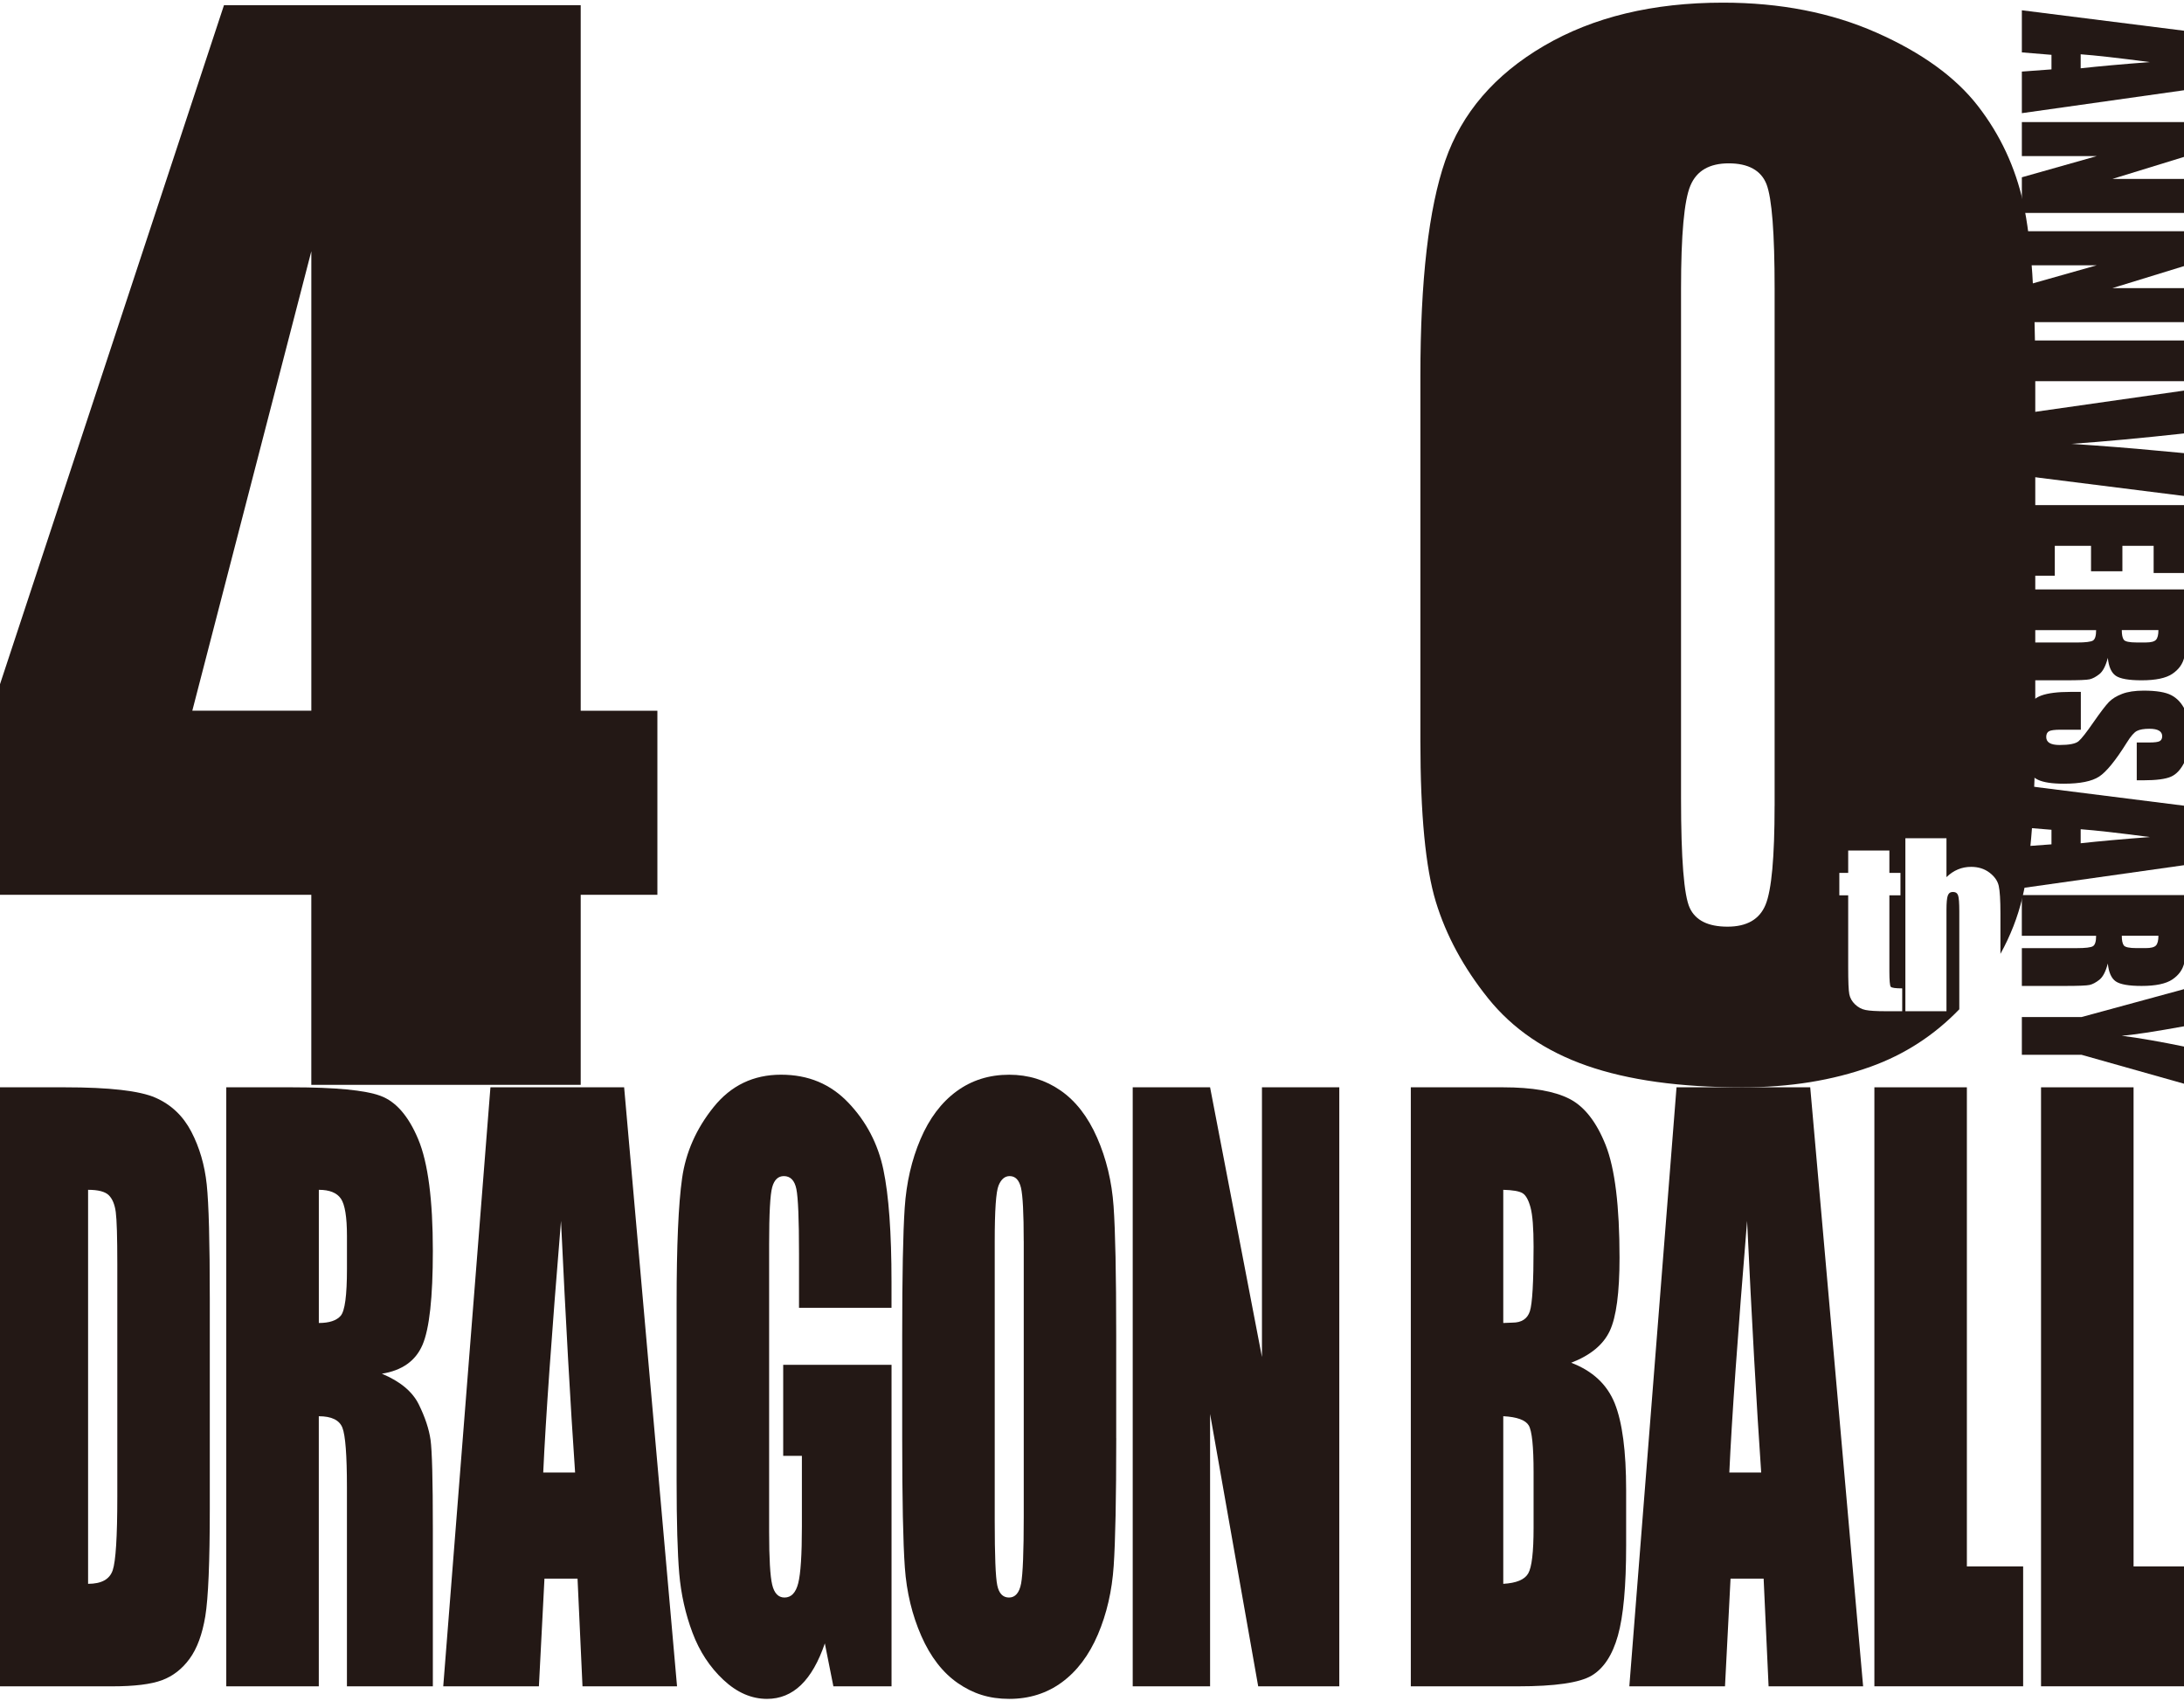 <svg width="375" height="292" viewBox="0 0 375 292" fill="none" xmlns="http://www.w3.org/2000/svg">
<path d="M99.709 0.891V122.027H112.876V153.629H99.709V186.26H53.452V153.629H-1.502V122.027L38.458 0.891H99.714H99.709ZM53.456 122.027V43.138L33.02 122.022H53.456V122.027Z" fill="#231815"/>
<path d="M-0.762 186.683H11.122C18.793 186.683 23.981 187.279 26.685 188.464C29.39 189.649 31.442 191.599 32.854 194.309C34.26 197.019 35.144 200.035 35.496 203.364C35.847 206.686 36.023 213.223 36.023 222.958V258.978C36.023 268.208 35.762 274.382 35.252 277.495C34.736 280.607 33.835 283.045 32.553 284.797C31.272 286.555 29.684 287.785 27.802 288.483C25.92 289.18 23.074 289.531 19.275 289.531H-0.762V186.689V186.683ZM15.125 204.282V271.933C17.415 271.933 18.821 271.162 19.349 269.614C19.876 268.066 20.142 263.865 20.142 257.004V217.05C20.142 212.39 20.052 209.407 19.876 208.092C19.7 206.782 19.298 205.819 18.668 205.201C18.039 204.588 16.854 204.282 15.119 204.282H15.125Z" fill="#231815"/>
<path d="M38.857 186.683H50.1C57.596 186.683 62.67 187.171 65.323 188.146C67.977 189.121 70.143 191.61 71.815 195.613C73.488 199.616 74.321 206 74.321 214.765C74.321 222.771 73.731 228.146 72.546 230.901C71.362 233.657 69.037 235.307 65.567 235.857C68.714 237.172 70.823 238.929 71.906 241.129C72.989 243.329 73.658 245.353 73.924 247.196C74.185 249.039 74.321 254.107 74.321 262.408V289.531H59.569V255.355C59.569 249.849 59.308 246.442 58.792 245.126C58.276 243.817 56.926 243.159 54.738 243.159V289.531H38.852V186.689L38.857 186.683ZM54.744 204.282V227.148C56.53 227.148 57.783 226.734 58.497 225.912C59.217 225.084 59.574 222.408 59.574 217.878V212.225C59.574 208.965 59.228 206.828 58.537 205.807C57.845 204.792 56.581 204.282 54.744 204.282Z" fill="#231815"/>
<path d="M107.166 186.683L116.249 289.526H100.016L99.166 271.043H93.485L92.532 289.526H76.107L84.209 186.683H107.172H107.166ZM98.746 252.815C97.941 241.169 97.136 226.768 96.326 209.617C94.704 229.308 93.689 243.709 93.275 252.815H98.746Z" fill="#231815"/>
<path d="M153.08 224.545H137.193V215.208C137.193 209.322 137.04 205.637 136.74 204.152C136.439 202.672 135.719 201.929 134.591 201.929C133.61 201.929 132.941 202.564 132.59 203.834C132.238 205.104 132.062 208.364 132.062 213.614V262.975C132.062 267.59 132.238 270.629 132.59 272.091C132.941 273.554 133.644 274.286 134.704 274.286C135.861 274.286 136.649 273.458 137.063 271.808C137.477 270.158 137.687 266.938 137.687 262.153V249.957H134.478V234.331H153.08V289.531H143.095L141.627 282.161C140.544 285.336 139.178 287.717 137.533 289.305C135.884 290.892 133.939 291.686 131.699 291.686C129.029 291.686 126.529 290.597 124.204 288.414C121.874 286.232 120.105 283.533 118.897 280.312C117.69 277.098 116.936 273.719 116.629 270.181C116.329 266.643 116.176 261.342 116.176 254.266V223.712C116.176 213.886 116.488 206.748 117.117 202.303C117.746 197.858 119.549 193.782 122.531 190.074C125.514 186.366 129.369 184.518 134.098 184.518C138.826 184.518 142.614 186.128 145.681 189.342C148.748 192.563 150.75 196.384 151.679 200.807C152.609 205.235 153.074 211.658 153.074 220.083V224.528L153.08 224.545Z" fill="#231815"/>
<path d="M191.662 246.907C191.662 257.243 191.515 264.556 191.225 268.854C190.936 273.152 190.029 277.081 188.51 280.636C186.99 284.191 184.932 286.923 182.341 288.828C179.75 290.733 176.734 291.686 173.287 291.686C169.839 291.686 167.078 290.784 164.476 288.987C161.874 287.19 159.776 284.485 158.194 280.885C156.612 277.285 155.665 273.367 155.365 269.132C155.064 264.897 154.911 257.486 154.911 246.901V229.302C154.911 218.972 155.053 211.653 155.342 207.355C155.631 203.057 156.538 199.128 158.058 195.573C159.577 192.018 161.635 189.286 164.226 187.381C166.817 185.476 169.834 184.523 173.281 184.523C176.552 184.523 179.489 185.425 182.092 187.222C184.694 189.019 186.792 191.724 188.374 195.324C189.955 198.924 190.902 202.842 191.203 207.077C191.503 211.312 191.656 218.723 191.656 229.308V246.907H191.662ZM175.776 213.11C175.776 208.324 175.617 205.263 175.305 203.93C174.988 202.598 174.341 201.929 173.36 201.929C172.533 201.929 171.892 202.468 171.455 203.551C171.013 204.634 170.798 207.82 170.798 213.11V261.132C170.798 267.102 170.939 270.787 171.234 272.188C171.523 273.583 172.198 274.286 173.253 274.286C174.307 274.286 175.027 273.481 175.328 271.87C175.628 270.26 175.781 266.427 175.781 260.372V213.11H175.776Z" fill="#231815"/>
<path d="M229.961 186.683V289.526H216.036L207.775 242.774V289.526H194.491V186.683H207.775L216.682 232.993V186.683H229.966H229.961Z" fill="#231815"/>
<path d="M242.235 186.683H258.082C263.088 186.683 266.881 187.341 269.456 188.651C272.035 189.96 274.116 192.62 275.704 196.617C277.285 200.614 278.079 207.06 278.079 215.945C278.079 221.954 277.518 226.144 276.401 228.514C275.284 230.884 273.073 232.704 269.779 233.974C273.453 235.375 275.942 237.694 277.251 240.937C278.555 244.18 279.213 249.146 279.213 255.842V265.379C279.213 272.33 278.742 277.478 277.801 280.823C276.86 284.174 275.352 286.458 273.294 287.689C271.23 288.919 267.006 289.531 260.616 289.531H242.241V186.689L242.235 186.683ZM258.116 204.282V227.148C258.797 227.108 259.324 227.086 259.698 227.086C261.257 227.086 262.249 226.439 262.68 225.146C263.105 223.854 263.321 220.163 263.321 214.062C263.321 210.842 263.145 208.591 262.794 207.298C262.442 206.006 261.983 205.195 261.416 204.855C260.849 204.515 259.749 204.327 258.116 204.282ZM258.116 243.159V271.933C260.356 271.808 261.784 271.213 262.397 270.152C263.015 269.092 263.321 266.49 263.321 262.34V252.747C263.321 248.341 263.043 245.676 262.493 244.741C261.938 243.811 260.48 243.278 258.116 243.153V243.159Z" fill="#231815"/>
<path d="M310.821 186.683L319.904 289.526H303.672L302.821 271.043H297.14L296.188 289.526H279.763L287.865 186.683H310.827H310.821ZM302.402 252.815C301.597 241.169 300.792 226.768 299.981 209.617C298.359 229.308 297.344 243.709 296.93 252.815H302.402Z" fill="#231815"/>
<path d="M337.719 186.683V268.945H347.38V289.526H321.838V186.683H337.724H337.719Z" fill="#231815"/>
<path d="M366.34 186.683V268.945H376.001V289.526H350.453V186.683H366.34Z" fill="#231815"/>
<path d="M375.449 15.431L347.159 19.429V12.289L352.245 11.914V9.414L347.159 8.995V1.765L375.449 5.331V15.431ZM357.259 11.727C360.464 11.375 364.427 11.018 369.142 10.662C363.727 9.949 359.764 9.503 357.259 9.32V11.727Z" fill="#231815"/>
<path d="M375.449 36.563H347.159V30.439L360.018 26.802H347.159V20.958H375.449V26.802L362.711 30.72H375.449V36.563Z" fill="#231815"/>
<path d="M375.449 55.31H347.159V49.186L360.018 45.549H347.159V39.705H375.449V45.549L362.711 49.467H375.449V55.31Z" fill="#231815"/>
<path d="M375.449 65.446H347.159V58.457H375.449V65.446Z" fill="#231815"/>
<path d="M375.449 85.21L347.159 81.653V71.035L375.449 66.997V74.37C367.658 75.225 361.061 75.836 355.668 76.206C361.119 76.567 365.96 76.95 370.19 77.356L375.449 77.842V85.214V85.21Z" fill="#231815"/>
<path d="M375.449 86.725V98.381H369.788V93.714H364.422V98.082H359.037V93.714H352.815V98.844H347.154V86.725H375.445H375.449Z" fill="#231815"/>
<path d="M375.449 101.193V106.141C375.449 109.439 375.315 111.672 375.048 112.84C374.78 114.008 374.094 114.957 372.993 115.697C371.892 116.437 370.136 116.803 367.725 116.803C365.523 116.803 364.043 116.544 363.285 116.023C362.527 115.501 362.073 114.48 361.921 112.952C361.56 114.333 361.074 115.265 360.473 115.742C359.866 116.219 359.309 116.513 358.806 116.629C358.302 116.745 356.902 116.803 354.62 116.803H347.159V110.313H356.559C358.075 110.313 359.011 110.201 359.372 109.974C359.733 109.747 359.911 109.154 359.911 108.191H347.154V101.202H375.445L375.449 101.193ZM370.608 108.182H364.319C364.319 108.967 364.431 109.52 364.658 109.836C364.885 110.152 365.621 110.308 366.869 110.308H368.424C369.32 110.308 369.909 110.157 370.189 109.854C370.47 109.551 370.608 108.994 370.608 108.187V108.182Z" fill="#231815"/>
<path d="M366.887 133.972V127.482H368.986C369.967 127.482 370.586 127.398 370.854 127.233C371.121 127.068 371.255 126.791 371.255 126.404C371.255 125.985 371.072 125.664 370.711 125.45C370.35 125.236 369.802 125.124 369.066 125.124C368.121 125.124 367.413 125.245 366.931 125.49C366.454 125.722 365.875 126.381 365.202 127.464C363.259 130.576 361.663 132.537 360.415 133.344C359.167 134.15 357.157 134.556 354.384 134.556C352.369 134.556 350.885 134.333 349.927 133.883C348.973 133.433 348.171 132.568 347.524 131.284C346.878 130.001 346.553 128.507 346.553 126.8C346.553 124.928 346.927 123.333 347.672 122.009C348.416 120.685 349.365 119.82 350.52 119.41C351.674 119 353.31 118.795 355.432 118.795H357.286V125.285H353.845C352.784 125.285 352.102 125.378 351.799 125.561C351.496 125.744 351.344 126.069 351.344 126.533C351.344 126.996 351.536 127.344 351.919 127.571C352.303 127.799 352.873 127.91 353.631 127.91C355.298 127.91 356.385 127.696 356.898 127.264C357.411 126.823 358.266 125.731 359.465 123.992C360.678 122.254 361.556 121.104 362.104 120.538C362.652 119.972 363.41 119.504 364.377 119.134C365.345 118.764 366.579 118.577 368.081 118.577C370.248 118.577 371.834 118.84 372.833 119.366C373.836 119.892 374.616 120.738 375.182 121.915C375.748 123.092 376.029 124.505 376.029 126.167C376.029 127.982 375.721 129.528 375.102 130.807C374.482 132.087 373.706 132.934 372.77 133.348C371.834 133.763 370.239 133.972 367.992 133.972H366.873H366.887Z" fill="#231815"/>
<path d="M375.449 148.485L347.159 152.483V145.343L352.245 144.968V142.468L347.159 142.049V134.823L375.449 138.389V148.489V148.485ZM357.259 144.781C360.464 144.429 364.427 144.072 369.142 143.716C363.727 143.003 359.764 142.557 357.259 142.374V144.781Z" fill="#231815"/>
<path d="M375.449 153.669V158.616C375.449 161.915 375.315 164.148 375.048 165.316C374.78 166.483 374.094 167.433 372.993 168.173C371.892 168.908 370.136 169.278 367.725 169.278C365.523 169.278 364.043 169.02 363.285 168.498C362.527 167.977 362.073 166.956 361.921 165.427C361.56 166.809 361.074 167.74 360.473 168.217C359.866 168.694 359.309 168.988 358.806 169.104C358.297 169.22 356.902 169.278 354.62 169.278H347.159V162.788H356.559C358.075 162.788 359.011 162.677 359.372 162.45C359.733 162.222 359.911 161.629 359.911 160.667H347.154V153.678H375.445L375.449 153.669ZM370.608 160.658H364.319C364.319 161.442 364.431 161.995 364.658 162.311C364.885 162.628 365.621 162.784 366.869 162.784H368.424C369.32 162.784 369.909 162.632 370.189 162.329C370.47 162.026 370.608 161.469 370.608 160.662V160.658Z" fill="#231815"/>
<path d="M375.449 186.193L357.398 181.099H347.159V174.622H357.398L375.449 169.71V176.129C369.927 177.132 366.21 177.698 364.302 177.827C367.319 178.215 371.037 178.861 375.449 179.775V186.193Z" fill="#231815"/>
<path d="M347.413 34.909C346.044 28.705 343.441 23.129 339.604 18.181C335.761 13.234 329.967 9.039 322.211 5.607C314.456 2.175 305.666 0.455 295.842 0.455C283.803 0.455 273.556 2.928 265.1 7.876C256.64 12.824 250.993 19.398 248.149 27.595C245.306 35.792 243.884 48.13 243.884 64.599V127.193C243.884 139.824 244.771 149.038 246.54 154.837C248.314 160.635 251.305 166.154 255.513 171.4C259.725 176.646 265.372 180.501 272.464 182.975C279.555 185.449 288.456 186.688 299.163 186.688C307.288 186.688 314.634 185.507 321.208 183.14C327.03 181.045 332.102 177.76 336.417 173.29V156.481C336.417 155.064 336.35 154.15 336.216 153.749C336.082 153.343 335.784 153.143 335.316 153.143C334.883 153.143 334.594 153.352 334.442 153.767C334.291 154.181 334.215 155.01 334.215 156.245V173.615H327.159V143.916H334.215V150.598C334.821 150.009 335.476 149.568 336.18 149.274C336.885 148.98 337.638 148.833 338.445 148.833C339.679 148.833 340.731 149.162 341.6 149.822C342.47 150.482 343 151.244 343.192 152.104C343.383 152.965 343.481 154.542 343.481 156.829V163.773C345.197 160.671 346.454 157.453 347.248 154.114C348.723 147.91 349.463 138.015 349.463 124.425V64.599C349.463 51.009 348.781 41.114 347.413 34.909ZM304.703 138.385C304.703 147.175 304.186 152.826 303.152 155.336C302.118 157.85 299.938 159.102 296.618 159.102C293.297 159.102 291.135 158.032 290.137 155.888C289.138 153.749 288.639 147.469 288.639 137.057V49.534C288.639 40.303 289.174 34.41 290.248 31.865C291.318 29.316 293.515 28.045 296.841 28.045C300.166 28.045 302.394 29.249 303.321 31.647C304.244 34.049 304.708 40.013 304.708 49.538V138.389L304.703 138.385ZM326.62 173.619H323.771C322.162 173.619 321.017 173.548 320.33 173.41C319.644 173.272 319.038 172.946 318.512 172.438C317.986 171.93 317.66 171.351 317.531 170.696C317.402 170.04 317.34 168.503 317.34 166.082V153.718H315.82V149.867H317.34V146.033H324.413V149.867H326.316V153.718H324.413V166.742C324.413 168.342 324.493 169.238 324.649 169.421C324.805 169.603 325.461 169.697 326.615 169.697V173.624L326.62 173.619Z" fill="#231815"/>
</svg>
